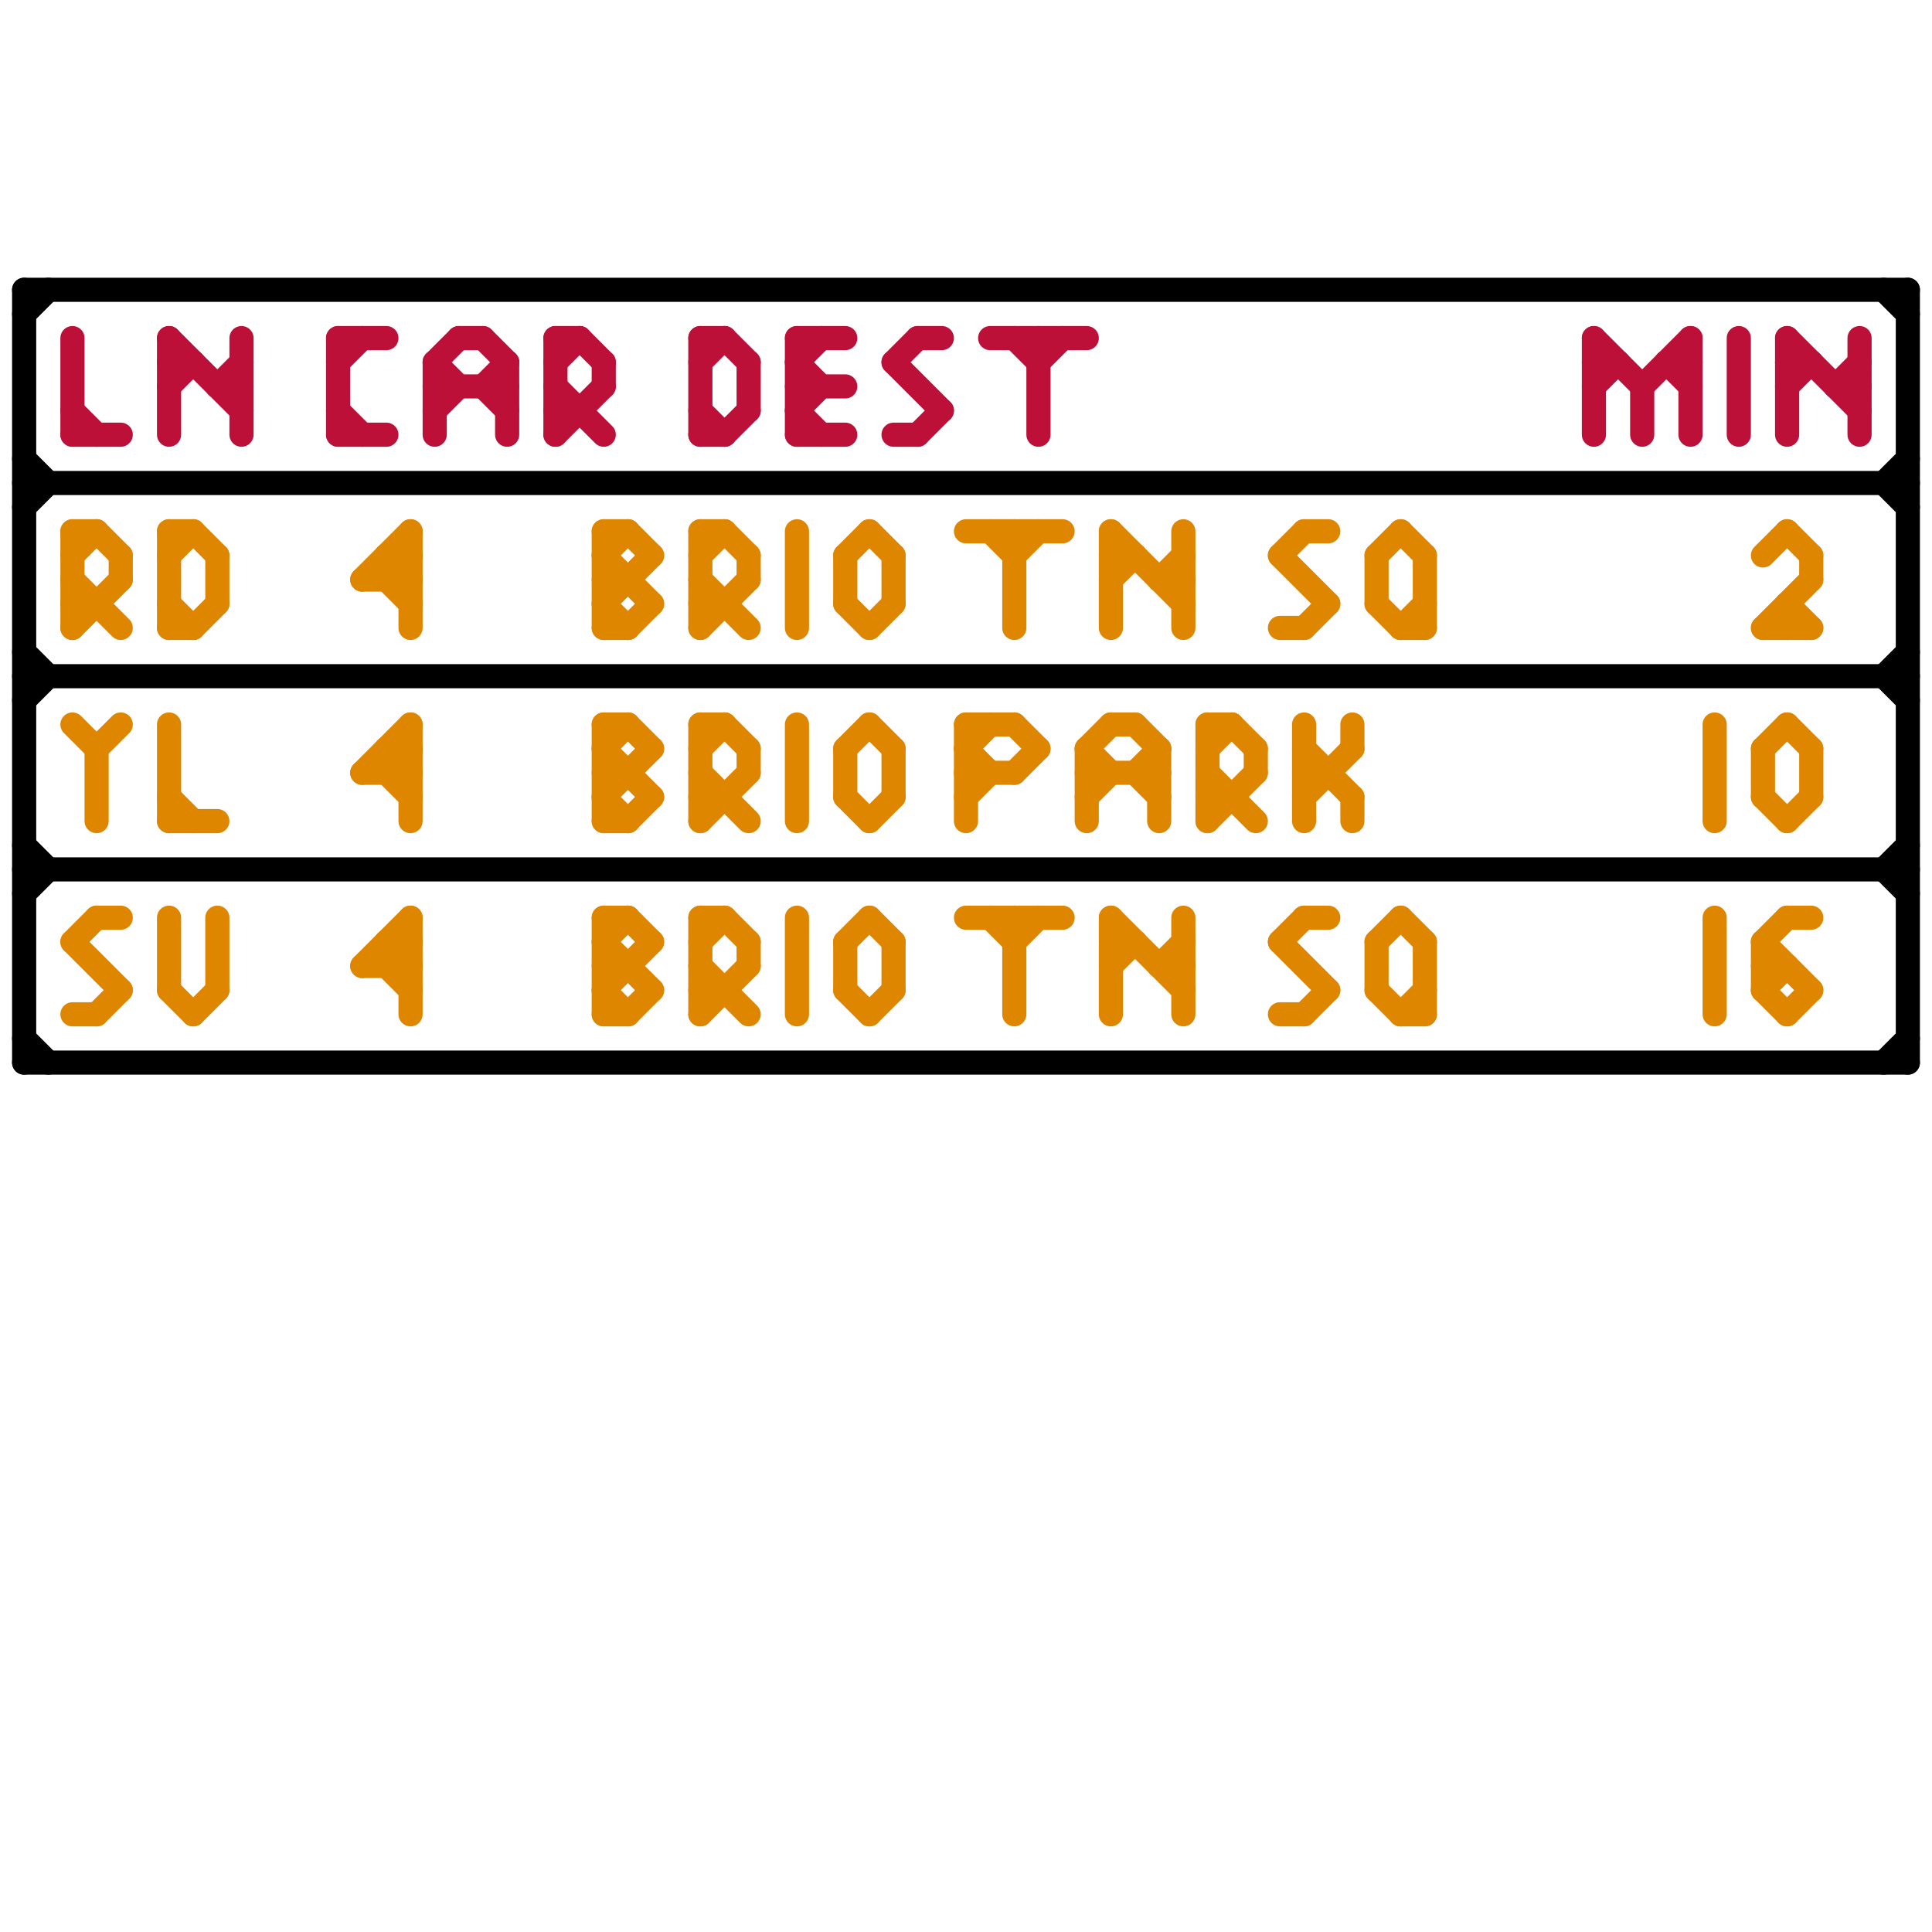 
<svg version="1.1" xmlns="http://www.w3.org/2000/svg" viewBox="0 0 80 80">
<style>line { stroke-width: 1; fill: none; stroke-linecap: round; stroke-linejoin: round; } .c0 { stroke: #000000 } .c1 { stroke: #bd1038 } .c2 { stroke: #df8600 }</style><line class="c0" x1="1" y1="21" x2="2" y2="20"/><line class="c0" x1="78" y1="36" x2="79" y2="37"/><line class="c0" x1="1" y1="43" x2="2" y2="44"/><line class="c0" x1="1" y1="28" x2="79" y2="28"/><line class="c0" x1="1" y1="20" x2="79" y2="20"/><line class="c0" x1="78" y1="28" x2="79" y2="29"/><line class="c0" x1="1" y1="19" x2="2" y2="20"/><line class="c0" x1="78" y1="20" x2="79" y2="19"/><line class="c0" x1="1" y1="12" x2="1" y2="44"/><line class="c0" x1="79" y1="12" x2="79" y2="44"/><line class="c0" x1="1" y1="13" x2="2" y2="12"/><line class="c0" x1="78" y1="44" x2="79" y2="43"/><line class="c0" x1="1" y1="12" x2="79" y2="12"/><line class="c0" x1="1" y1="35" x2="2" y2="36"/><line class="c0" x1="1" y1="27" x2="2" y2="28"/><line class="c0" x1="78" y1="36" x2="79" y2="35"/><line class="c0" x1="1" y1="36" x2="79" y2="36"/><line class="c0" x1="1" y1="44" x2="79" y2="44"/><line class="c0" x1="1" y1="29" x2="2" y2="28"/><line class="c0" x1="78" y1="12" x2="79" y2="13"/><line class="c0" x1="1" y1="37" x2="2" y2="36"/><line class="c0" x1="78" y1="20" x2="79" y2="21"/><line class="c0" x1="78" y1="28" x2="79" y2="27"/><line class="c1" x1="68" y1="16" x2="70" y2="14"/><line class="c1" x1="70" y1="14" x2="70" y2="18"/><line class="c1" x1="23" y1="15" x2="24" y2="14"/><line class="c1" x1="42" y1="14" x2="43" y2="15"/><line class="c1" x1="14" y1="15" x2="15" y2="14"/><line class="c1" x1="9" y1="16" x2="10" y2="16"/><line class="c1" x1="7" y1="14" x2="7" y2="18"/><line class="c1" x1="23" y1="18" x2="25" y2="16"/><line class="c1" x1="3" y1="18" x2="5" y2="18"/><line class="c1" x1="69" y1="15" x2="70" y2="15"/><line class="c1" x1="31" y1="15" x2="31" y2="17"/><line class="c1" x1="7" y1="14" x2="10" y2="17"/><line class="c1" x1="66" y1="14" x2="66" y2="18"/><line class="c1" x1="20" y1="16" x2="21" y2="15"/><line class="c1" x1="23" y1="17" x2="24" y2="17"/><line class="c1" x1="37" y1="15" x2="38" y2="14"/><line class="c1" x1="76" y1="16" x2="77" y2="15"/><line class="c1" x1="43" y1="14" x2="43" y2="18"/><line class="c1" x1="72" y1="14" x2="72" y2="18"/><line class="c1" x1="3" y1="14" x2="3" y2="18"/><line class="c1" x1="18" y1="15" x2="19" y2="14"/><line class="c1" x1="23" y1="16" x2="25" y2="18"/><line class="c1" x1="77" y1="14" x2="77" y2="18"/><line class="c1" x1="24" y1="14" x2="25" y2="15"/><line class="c1" x1="33" y1="16" x2="35" y2="16"/><line class="c1" x1="37" y1="18" x2="38" y2="18"/><line class="c1" x1="74" y1="15" x2="75" y2="15"/><line class="c1" x1="33" y1="18" x2="35" y2="18"/><line class="c1" x1="33" y1="14" x2="33" y2="18"/><line class="c1" x1="9" y1="16" x2="10" y2="15"/><line class="c1" x1="38" y1="18" x2="39" y2="17"/><line class="c1" x1="29" y1="14" x2="30" y2="14"/><line class="c1" x1="14" y1="14" x2="14" y2="18"/><line class="c1" x1="23" y1="14" x2="24" y2="14"/><line class="c1" x1="14" y1="18" x2="16" y2="18"/><line class="c1" x1="18" y1="15" x2="18" y2="18"/><line class="c1" x1="19" y1="14" x2="20" y2="14"/><line class="c1" x1="23" y1="14" x2="23" y2="18"/><line class="c1" x1="18" y1="17" x2="19" y2="16"/><line class="c1" x1="68" y1="16" x2="68" y2="18"/><line class="c1" x1="33" y1="15" x2="34" y2="14"/><line class="c1" x1="33" y1="17" x2="34" y2="16"/><line class="c1" x1="30" y1="14" x2="31" y2="15"/><line class="c1" x1="25" y1="15" x2="25" y2="16"/><line class="c1" x1="3" y1="17" x2="4" y2="18"/><line class="c1" x1="20" y1="14" x2="21" y2="15"/><line class="c1" x1="29" y1="14" x2="29" y2="18"/><line class="c1" x1="20" y1="16" x2="21" y2="17"/><line class="c1" x1="38" y1="14" x2="39" y2="14"/><line class="c1" x1="29" y1="15" x2="30" y2="14"/><line class="c1" x1="30" y1="18" x2="31" y2="17"/><line class="c1" x1="10" y1="14" x2="10" y2="18"/><line class="c1" x1="18" y1="15" x2="19" y2="16"/><line class="c1" x1="41" y1="14" x2="45" y2="14"/><line class="c1" x1="7" y1="15" x2="8" y2="15"/><line class="c1" x1="14" y1="17" x2="15" y2="18"/><line class="c1" x1="7" y1="16" x2="8" y2="15"/><line class="c1" x1="18" y1="16" x2="21" y2="16"/><line class="c1" x1="66" y1="15" x2="67" y2="15"/><line class="c1" x1="33" y1="15" x2="34" y2="16"/><line class="c1" x1="37" y1="15" x2="39" y2="17"/><line class="c1" x1="74" y1="14" x2="77" y2="17"/><line class="c1" x1="33" y1="17" x2="34" y2="18"/><line class="c1" x1="66" y1="16" x2="67" y2="15"/><line class="c1" x1="29" y1="17" x2="30" y2="18"/><line class="c1" x1="69" y1="15" x2="70" y2="16"/><line class="c1" x1="33" y1="14" x2="35" y2="14"/><line class="c1" x1="21" y1="15" x2="21" y2="18"/><line class="c1" x1="43" y1="15" x2="44" y2="14"/><line class="c1" x1="66" y1="14" x2="68" y2="16"/><line class="c1" x1="74" y1="14" x2="74" y2="18"/><line class="c1" x1="14" y1="14" x2="16" y2="14"/><line class="c1" x1="29" y1="18" x2="30" y2="18"/><line class="c1" x1="76" y1="16" x2="77" y2="16"/><line class="c1" x1="74" y1="16" x2="75" y2="15"/><line class="c2" x1="73" y1="23" x2="74" y2="22"/><line class="c2" x1="58" y1="42" x2="59" y2="42"/><line class="c2" x1="36" y1="42" x2="37" y2="41"/><line class="c2" x1="40" y1="31" x2="41" y2="30"/><line class="c2" x1="7" y1="33" x2="8" y2="34"/><line class="c2" x1="57" y1="23" x2="58" y2="22"/><line class="c2" x1="33" y1="30" x2="33" y2="34"/><line class="c2" x1="33" y1="22" x2="33" y2="26"/><line class="c2" x1="25" y1="26" x2="26" y2="26"/><line class="c2" x1="46" y1="38" x2="49" y2="41"/><line class="c2" x1="58" y1="38" x2="59" y2="39"/><line class="c2" x1="26" y1="22" x2="27" y2="23"/><line class="c2" x1="16" y1="23" x2="17" y2="23"/><line class="c2" x1="73" y1="39" x2="73" y2="41"/><line class="c2" x1="56" y1="33" x2="56" y2="34"/><line class="c2" x1="53" y1="26" x2="54" y2="26"/><line class="c2" x1="25" y1="33" x2="27" y2="31"/><line class="c2" x1="36" y1="26" x2="37" y2="25"/><line class="c2" x1="4" y1="31" x2="4" y2="34"/><line class="c2" x1="25" y1="30" x2="26" y2="30"/><line class="c2" x1="25" y1="32" x2="26" y2="32"/><line class="c2" x1="9" y1="38" x2="9" y2="41"/><line class="c2" x1="29" y1="42" x2="31" y2="40"/><line class="c2" x1="25" y1="38" x2="25" y2="42"/><line class="c2" x1="73" y1="33" x2="74" y2="34"/><line class="c2" x1="40" y1="31" x2="41" y2="32"/><line class="c2" x1="8" y1="42" x2="9" y2="41"/><line class="c2" x1="57" y1="25" x2="58" y2="26"/><line class="c2" x1="54" y1="42" x2="55" y2="41"/><line class="c2" x1="15" y1="32" x2="17" y2="30"/><line class="c2" x1="15" y1="24" x2="17" y2="22"/><line class="c2" x1="57" y1="23" x2="57" y2="25"/><line class="c2" x1="35" y1="23" x2="36" y2="22"/><line class="c2" x1="25" y1="33" x2="26" y2="34"/><line class="c2" x1="7" y1="22" x2="8" y2="22"/><line class="c2" x1="15" y1="40" x2="17" y2="40"/><line class="c2" x1="45" y1="32" x2="48" y2="32"/><line class="c2" x1="73" y1="40" x2="74" y2="40"/><line class="c2" x1="57" y1="41" x2="58" y2="42"/><line class="c2" x1="35" y1="33" x2="36" y2="34"/><line class="c2" x1="8" y1="26" x2="9" y2="25"/><line class="c2" x1="30" y1="38" x2="31" y2="39"/><line class="c2" x1="54" y1="38" x2="55" y2="38"/><line class="c2" x1="29" y1="31" x2="30" y2="30"/><line class="c2" x1="48" y1="40" x2="49" y2="40"/><line class="c2" x1="46" y1="40" x2="47" y2="39"/><line class="c2" x1="74" y1="42" x2="75" y2="41"/><line class="c2" x1="73" y1="26" x2="75" y2="24"/><line class="c2" x1="54" y1="31" x2="56" y2="33"/><line class="c2" x1="40" y1="30" x2="42" y2="30"/><line class="c2" x1="35" y1="39" x2="36" y2="38"/><line class="c2" x1="29" y1="38" x2="29" y2="42"/><line class="c2" x1="46" y1="22" x2="46" y2="26"/><line class="c2" x1="15" y1="24" x2="17" y2="24"/><line class="c2" x1="16" y1="40" x2="17" y2="41"/><line class="c2" x1="25" y1="39" x2="26" y2="38"/><line class="c2" x1="25" y1="31" x2="27" y2="33"/><line class="c2" x1="54" y1="33" x2="56" y2="31"/><line class="c2" x1="29" y1="40" x2="31" y2="42"/><line class="c2" x1="74" y1="30" x2="75" y2="31"/><line class="c2" x1="48" y1="24" x2="49" y2="24"/><line class="c2" x1="29" y1="32" x2="31" y2="34"/><line class="c2" x1="26" y1="34" x2="27" y2="33"/><line class="c2" x1="73" y1="26" x2="75" y2="26"/><line class="c2" x1="46" y1="38" x2="46" y2="42"/><line class="c2" x1="45" y1="31" x2="46" y2="30"/><line class="c2" x1="46" y1="39" x2="47" y2="39"/><line class="c2" x1="31" y1="31" x2="31" y2="32"/><line class="c2" x1="35" y1="41" x2="36" y2="42"/><line class="c2" x1="71" y1="30" x2="71" y2="34"/><line class="c2" x1="26" y1="30" x2="27" y2="31"/><line class="c2" x1="45" y1="31" x2="45" y2="34"/><line class="c2" x1="25" y1="41" x2="26" y2="42"/><line class="c2" x1="35" y1="39" x2="35" y2="41"/><line class="c2" x1="9" y1="23" x2="9" y2="25"/><line class="c2" x1="25" y1="38" x2="26" y2="38"/><line class="c2" x1="41" y1="22" x2="42" y2="23"/><line class="c2" x1="3" y1="30" x2="4" y2="31"/><line class="c2" x1="25" y1="40" x2="26" y2="40"/><line class="c2" x1="50" y1="34" x2="52" y2="32"/><line class="c2" x1="29" y1="39" x2="30" y2="38"/><line class="c2" x1="45" y1="31" x2="46" y2="32"/><line class="c2" x1="37" y1="31" x2="37" y2="33"/><line class="c2" x1="16" y1="23" x2="16" y2="24"/><line class="c2" x1="73" y1="31" x2="74" y2="30"/><line class="c2" x1="58" y1="22" x2="59" y2="23"/><line class="c2" x1="16" y1="31" x2="17" y2="32"/><line class="c2" x1="42" y1="30" x2="43" y2="31"/><line class="c2" x1="49" y1="22" x2="49" y2="26"/><line class="c2" x1="7" y1="41" x2="8" y2="42"/><line class="c2" x1="3" y1="39" x2="5" y2="41"/><line class="c2" x1="33" y1="38" x2="33" y2="42"/><line class="c2" x1="4" y1="38" x2="5" y2="38"/><line class="c2" x1="42" y1="38" x2="42" y2="42"/><line class="c2" x1="59" y1="39" x2="59" y2="42"/><line class="c2" x1="25" y1="25" x2="27" y2="23"/><line class="c2" x1="17" y1="38" x2="17" y2="42"/><line class="c2" x1="74" y1="25" x2="75" y2="26"/><line class="c2" x1="3" y1="23" x2="4" y2="22"/><line class="c2" x1="29" y1="26" x2="31" y2="24"/><line class="c2" x1="4" y1="22" x2="5" y2="23"/><line class="c2" x1="16" y1="39" x2="16" y2="40"/><line class="c2" x1="25" y1="22" x2="25" y2="26"/><line class="c2" x1="53" y1="42" x2="54" y2="42"/><line class="c2" x1="36" y1="38" x2="37" y2="39"/><line class="c2" x1="29" y1="38" x2="30" y2="38"/><line class="c2" x1="25" y1="41" x2="27" y2="39"/><line class="c2" x1="50" y1="30" x2="50" y2="34"/><line class="c2" x1="73" y1="41" x2="74" y2="40"/><line class="c2" x1="3" y1="25" x2="4" y2="25"/><line class="c2" x1="15" y1="32" x2="17" y2="32"/><line class="c2" x1="48" y1="31" x2="48" y2="34"/><line class="c2" x1="35" y1="23" x2="35" y2="25"/><line class="c2" x1="56" y1="30" x2="56" y2="31"/><line class="c2" x1="3" y1="22" x2="3" y2="26"/><line class="c2" x1="42" y1="23" x2="43" y2="22"/><line class="c2" x1="50" y1="33" x2="51" y2="33"/><line class="c2" x1="17" y1="22" x2="17" y2="26"/><line class="c2" x1="3" y1="39" x2="4" y2="38"/><line class="c2" x1="35" y1="25" x2="36" y2="26"/><line class="c2" x1="29" y1="23" x2="30" y2="22"/><line class="c2" x1="3" y1="24" x2="5" y2="26"/><line class="c2" x1="4" y1="31" x2="5" y2="30"/><line class="c2" x1="29" y1="30" x2="29" y2="34"/><line class="c2" x1="29" y1="25" x2="30" y2="25"/><line class="c2" x1="54" y1="32" x2="55" y2="32"/><line class="c2" x1="5" y1="23" x2="5" y2="24"/><line class="c2" x1="73" y1="41" x2="74" y2="42"/><line class="c2" x1="25" y1="25" x2="26" y2="26"/><line class="c2" x1="42" y1="39" x2="43" y2="38"/><line class="c2" x1="29" y1="22" x2="29" y2="26"/><line class="c2" x1="16" y1="39" x2="17" y2="40"/><line class="c2" x1="3" y1="26" x2="5" y2="24"/><line class="c2" x1="7" y1="34" x2="9" y2="34"/><line class="c2" x1="58" y1="42" x2="59" y2="41"/><line class="c2" x1="26" y1="26" x2="27" y2="25"/><line class="c2" x1="52" y1="31" x2="52" y2="32"/><line class="c2" x1="40" y1="30" x2="40" y2="34"/><line class="c2" x1="16" y1="24" x2="17" y2="23"/><line class="c2" x1="58" y1="26" x2="59" y2="26"/><line class="c2" x1="31" y1="23" x2="31" y2="24"/><line class="c2" x1="25" y1="39" x2="27" y2="41"/><line class="c2" x1="8" y1="22" x2="9" y2="23"/><line class="c2" x1="40" y1="38" x2="44" y2="38"/><line class="c2" x1="7" y1="23" x2="8" y2="22"/><line class="c2" x1="40" y1="33" x2="41" y2="32"/><line class="c2" x1="37" y1="39" x2="37" y2="41"/><line class="c2" x1="73" y1="39" x2="74" y2="38"/><line class="c2" x1="46" y1="23" x2="47" y2="23"/><line class="c2" x1="37" y1="23" x2="37" y2="25"/><line class="c2" x1="50" y1="32" x2="52" y2="34"/><line class="c2" x1="29" y1="41" x2="30" y2="41"/><line class="c2" x1="54" y1="30" x2="54" y2="34"/><line class="c2" x1="50" y1="30" x2="51" y2="30"/><line class="c2" x1="71" y1="38" x2="71" y2="42"/><line class="c2" x1="7" y1="38" x2="7" y2="41"/><line class="c2" x1="57" y1="39" x2="58" y2="38"/><line class="c2" x1="53" y1="23" x2="55" y2="25"/><line class="c2" x1="25" y1="22" x2="26" y2="22"/><line class="c2" x1="7" y1="22" x2="7" y2="26"/><line class="c2" x1="16" y1="24" x2="17" y2="25"/><line class="c2" x1="25" y1="24" x2="26" y2="24"/><line class="c2" x1="25" y1="34" x2="26" y2="34"/><line class="c2" x1="29" y1="33" x2="30" y2="33"/><line class="c2" x1="41" y1="38" x2="42" y2="39"/><line class="c2" x1="46" y1="22" x2="49" y2="25"/><line class="c2" x1="16" y1="31" x2="17" y2="31"/><line class="c2" x1="16" y1="23" x2="17" y2="24"/><line class="c2" x1="29" y1="30" x2="30" y2="30"/><line class="c2" x1="42" y1="32" x2="43" y2="31"/><line class="c2" x1="36" y1="34" x2="37" y2="33"/><line class="c2" x1="29" y1="22" x2="30" y2="22"/><line class="c2" x1="47" y1="32" x2="48" y2="31"/><line class="c2" x1="7" y1="25" x2="8" y2="26"/><line class="c2" x1="17" y1="30" x2="17" y2="34"/><line class="c2" x1="16" y1="31" x2="16" y2="32"/><line class="c2" x1="42" y1="22" x2="42" y2="26"/><line class="c2" x1="48" y1="40" x2="49" y2="39"/><line class="c2" x1="36" y1="30" x2="37" y2="31"/><line class="c2" x1="7" y1="26" x2="8" y2="26"/><line class="c2" x1="49" y1="38" x2="49" y2="42"/><line class="c2" x1="4" y1="42" x2="5" y2="41"/><line class="c2" x1="57" y1="39" x2="57" y2="41"/><line class="c2" x1="74" y1="34" x2="75" y2="33"/><line class="c2" x1="73" y1="31" x2="73" y2="33"/><line class="c2" x1="30" y1="22" x2="31" y2="23"/><line class="c2" x1="30" y1="30" x2="31" y2="31"/><line class="c2" x1="36" y1="22" x2="37" y2="23"/><line class="c2" x1="74" y1="25" x2="74" y2="26"/><line class="c2" x1="46" y1="24" x2="47" y2="23"/><line class="c2" x1="15" y1="40" x2="17" y2="38"/><line class="c2" x1="73" y1="39" x2="75" y2="41"/><line class="c2" x1="35" y1="31" x2="36" y2="30"/><line class="c2" x1="50" y1="31" x2="51" y2="30"/><line class="c2" x1="40" y1="32" x2="42" y2="32"/><line class="c2" x1="53" y1="23" x2="54" y2="22"/><line class="c2" x1="54" y1="26" x2="55" y2="25"/><line class="c2" x1="29" y1="34" x2="31" y2="32"/><line class="c2" x1="47" y1="30" x2="48" y2="31"/><line class="c2" x1="25" y1="30" x2="25" y2="34"/><line class="c2" x1="47" y1="32" x2="48" y2="33"/><line class="c2" x1="48" y1="24" x2="49" y2="23"/><line class="c2" x1="25" y1="31" x2="26" y2="30"/><line class="c2" x1="46" y1="30" x2="47" y2="30"/><line class="c2" x1="25" y1="23" x2="26" y2="22"/><line class="c2" x1="53" y1="39" x2="54" y2="38"/><line class="c2" x1="26" y1="42" x2="27" y2="41"/><line class="c2" x1="54" y1="22" x2="55" y2="22"/><line class="c2" x1="29" y1="24" x2="31" y2="26"/><line class="c2" x1="75" y1="23" x2="75" y2="24"/><line class="c2" x1="16" y1="40" x2="17" y2="39"/><line class="c2" x1="16" y1="32" x2="17" y2="31"/><line class="c2" x1="45" y1="33" x2="46" y2="32"/><line class="c2" x1="16" y1="39" x2="17" y2="39"/><line class="c2" x1="31" y1="39" x2="31" y2="40"/><line class="c2" x1="58" y1="26" x2="59" y2="25"/><line class="c2" x1="35" y1="31" x2="35" y2="33"/><line class="c2" x1="51" y1="30" x2="52" y2="31"/><line class="c2" x1="7" y1="30" x2="7" y2="34"/><line class="c2" x1="75" y1="31" x2="75" y2="33"/><line class="c2" x1="3" y1="22" x2="4" y2="22"/><line class="c2" x1="74" y1="38" x2="75" y2="38"/><line class="c2" x1="25" y1="42" x2="26" y2="42"/><line class="c2" x1="16" y1="32" x2="17" y2="33"/><line class="c2" x1="3" y1="42" x2="4" y2="42"/><line class="c2" x1="25" y1="23" x2="27" y2="25"/><line class="c2" x1="59" y1="23" x2="59" y2="26"/><line class="c2" x1="26" y1="38" x2="27" y2="39"/><line class="c2" x1="53" y1="39" x2="55" y2="41"/><line class="c2" x1="40" y1="22" x2="44" y2="22"/><line class="c2" x1="74" y1="22" x2="75" y2="23"/>


</svg>

